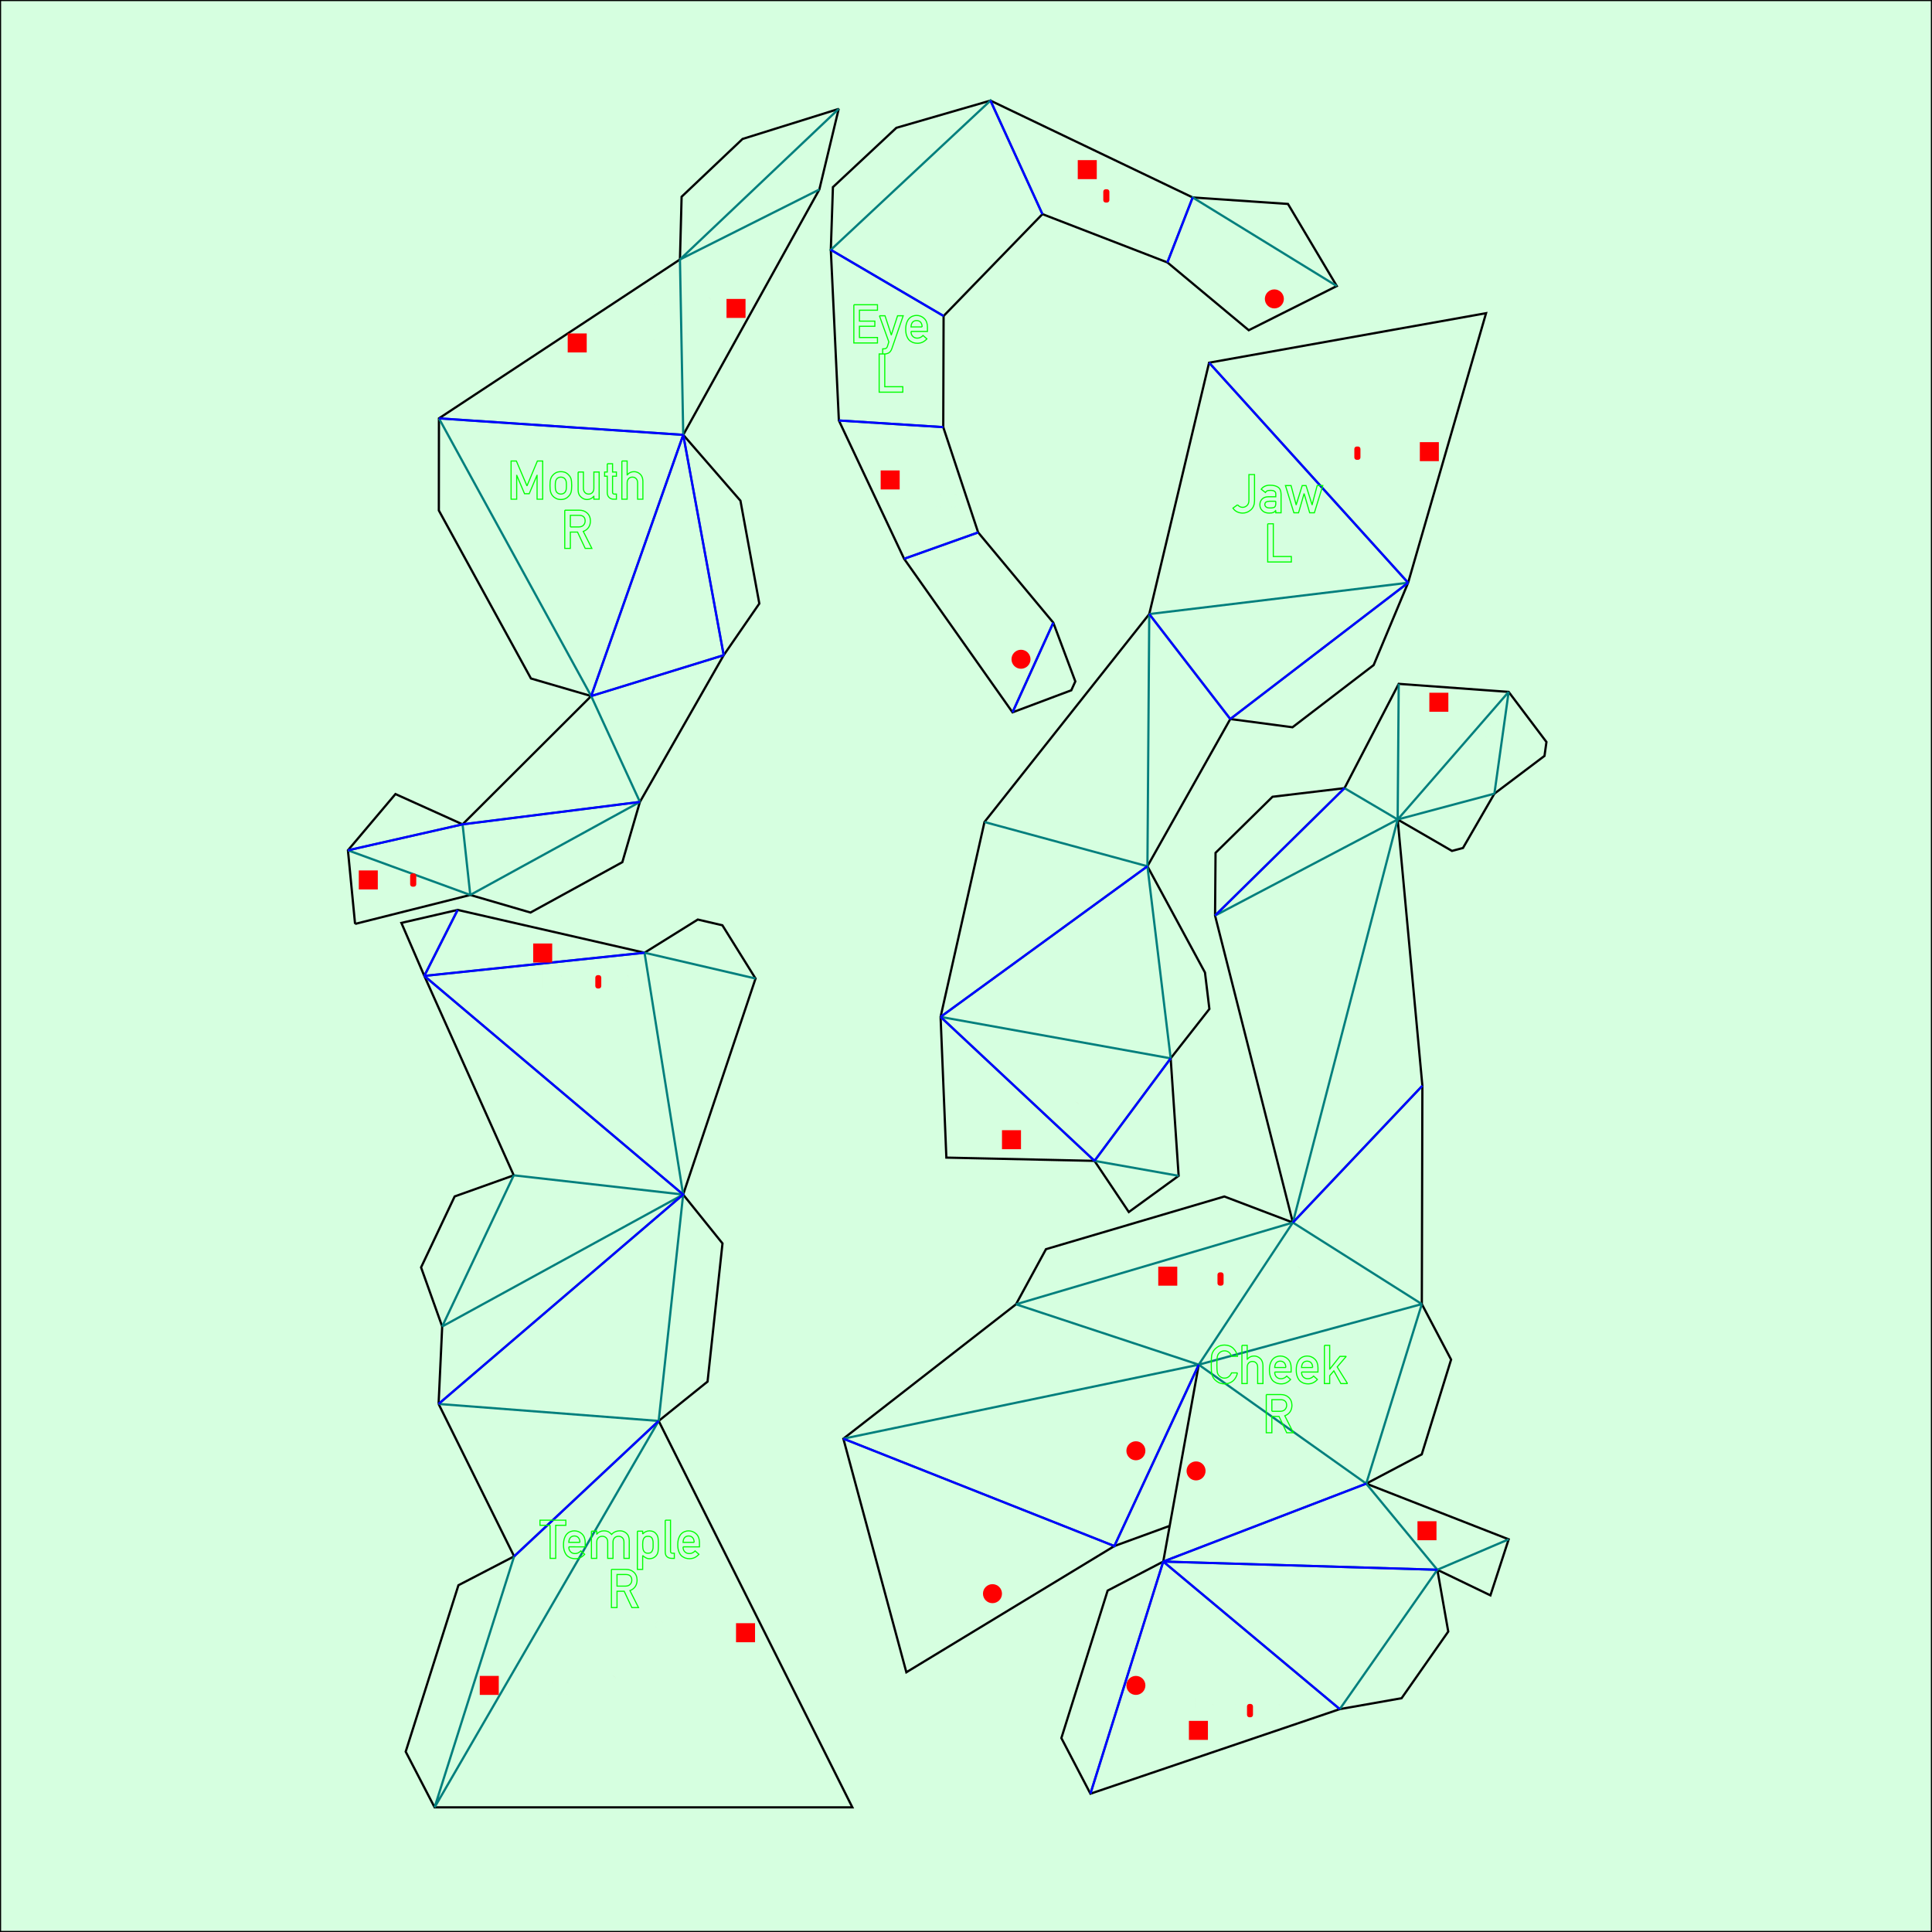 <?xml version="1.0"?>
<svg version="1.1" xmlns="http://www.w3.org/2000/svg" xmlns:xlink="http://www.w3.org/1999/xlink" width="864" height="864">
    <rect width="100%" height="100%" fill="#333333" stroke="none"/>
    <desc iVinci="yes" version="4.5" gridStep="20" showGrid="no" snapToGrid="no" codePlatform="0"/>
    <g id="Layer1" opacity="1">
        <g id="Shape1">
            <desc shapeID="1" type="0" basicInfo-basicType="0" basicInfo-roundedRectRadius="12" basicInfo-polygonSides="6" basicInfo-starPoints="5" bounding="rect(-432,-432,864,864)" text="" font-familyName="" font-pixelSize="20" font-bold="0" font-underline="0" font-alignment="1" strokeStyle="0" markerStart="0" markerEnd="0" shadowEnabled="0" shadowOffsetX="0" shadowOffsetY="2" shadowBlur="4" shadowOpacity="160" blurEnabled="0" blurRadius="4" transform="matrix(1,0,0,1,432,432)" pers-center="0,0" pers-size="0,0" pers-start="0,0" pers-end="0,0" locked="0" mesh="" flag=""/>
            <path id="shapePath1" d="M0,0 L864,0 L864,864 L0,864 L0,0 Z" style="stroke:#000000;stroke-opacity:1;stroke-width:1;stroke-linejoin:miter;stroke-miterlimit:2;stroke-linecap:butt;fill-rule:evenodd;fill:#d6ffe0;fill-opacity:1;"/>
        </g>
        <g id="Shape2">
            <desc shapeID="2" type="0" basicInfo-basicType="0" basicInfo-roundedRectRadius="12" basicInfo-polygonSides="6" basicInfo-starPoints="5" bounding="rect(-267.989,-381.638,535.978,763.276)" text="" font-familyName="" font-pixelSize="20" font-bold="0" font-underline="0" font-alignment="1" strokeStyle="0" markerStart="0" markerEnd="0" shadowEnabled="0" shadowOffsetX="0" shadowOffsetY="2" shadowBlur="4" shadowOpacity="160" blurEnabled="0" blurRadius="4" transform="matrix(1,0,0,1,423.588,426.622)" pers-center="0,0" pers-size="0,0" pers-start="0,0" pers-end="0,0" locked="0" mesh="" flag=""/>
            <path id="shapePath2" d="M196.139,627.848 L229.921,696.004 L205.012,708.926 L181.431,783.352 L194.353,808.26 L381.179,808.26 L294.565,635.448 L316.425,617.852 L323.102,556.063 L305.506,534.204 L337.884,437.602 L323.048,413.782 L312.058,411.228 L288.239,426.064 L204.668,406.917 L179.502,412.726 L189.757,436.43 L229.748,525.612 L203.322,535.057 L188.306,566.784 L197.752,593.21 L196.139,627.848 M437.434,238.106 L471.038,278.46 L480.892,304.734 L479.085,308.708 L452.812,318.562 L404.329,249.897 L375.148,188.042 L371.546,111.73 L372.488,83.684 L400.858,57.163 L442.941,44.984 L533.369,88.3 L575.984,91.203 L597.816,127.915 L558.447,147.677 L522.062,117.357 L466.173,95.753 L421.981,141.319 L421.827,191.02 L437.434,238.106 M523.088,682.373 L498.342,691.402 L405.326,747.845 L377.158,643.388 L454.362,583.284 L467.772,558.636 L547.53,535.081 L578.173,546.726 L543.378,409.453 L543.599,381.392 L569.072,356.317 L601.269,352.467 L625.511,305.821 L674.681,309.414 L691.577,331.819 L690.707,338.036 L668.303,354.932 L654.25,379.222 L649.336,380.534 L625.047,366.483 L636.096,485.542 L635.85,583.194 L648.936,608.018 L635.811,650.403 L610.987,663.489 L674.684,688.393 L666.526,713.452 L642.79,702.01 L647.663,729.645 L626.798,759.45 L599.163,764.325 L487.643,802.149 L474.651,777.278 L495.34,711.331 L520.211,698.34 L536.088,610.297 M158.789,413.179 L155.599,380.263 L176.849,355.103 L206.87,368.648 L264.378,311.277 L237.44,303.416 L196.253,228.287 L196.3,187.1 L304.079,116.042 L304.818,87.99 L332.071,62.14 L375.065,48.707 L366.419,84.736 L305.55,194.47 L331.133,223.932 L339.574,269.911 L323.639,293.013 L286.171,358.627 L278.315,385.565 L237.25,408.088 L210.311,400.232 L158.789,413.179 M513.135,387.399 L550.194,321.552 L578.014,325.232 L614.309,297.418 L629.717,260.611 L664.569,140.066 L540.71,162.197 L513.952,274.616 L440.264,367.604 L420.635,454.758 L423.216,517.69 L489.464,519.147 L504.808,542.026 L527.093,525.831 L523.532,473.298 L540.846,451.214 L538.873,434.925 L513.135,387.399 M629.717,260.611 " style="stroke:#000000;stroke-opacity:1;stroke-width:1;stroke-linejoin:miter;stroke-miterlimit:2;stroke-linecap:butt;fill:none;"/>
        </g>
        <g id="Shape3">
            <desc shapeID="3" type="0" basicInfo-basicType="0" basicInfo-roundedRectRadius="12" basicInfo-polygonSides="6" basicInfo-starPoints="5" bounding="rect(-259.542,-381.638,519.083,763.276)" text="" font-familyName="" font-pixelSize="20" font-bold="0" font-underline="0" font-alignment="1" strokeStyle="0" markerStart="0" markerEnd="0" shadowEnabled="0" shadowOffsetX="0" shadowOffsetY="2" shadowBlur="4" shadowOpacity="160" blurEnabled="0" blurRadius="4" transform="matrix(1,0,0,1,415.138,426.622)" pers-center="0,0" pers-size="0,0" pers-start="0,0" pers-end="0,0" locked="0" mesh="" flag=""/>
            <path id="shapePath3" d="M197.753,593.207 L305.506,534.205 M196.139,627.848 L294.565,635.45 M294.565,635.449 L305.506,534.205 M229.747,525.611 L305.506,534.205 M305.506,534.205 L288.24,426.066 M337.885,437.604 L288.24,426.066 M229.747,525.611 L197.753,593.207 M294.565,635.449 L194.353,808.26 M229.921,696.006 L194.353,808.26 M536.086,610.295 L377.158,643.39 M543.377,409.452 L625.043,366.483 M625.043,366.482 L601.268,352.466 M578.172,546.725 L625.043,366.483 M536.086,610.295 L454.361,583.285 M578.172,546.725 L536.086,610.292 M578.172,546.725 L454.361,583.286 M635.846,583.193 L578.172,546.724 M610.982,663.488 L536.086,610.293 M635.846,583.193 L610.983,663.488 M635.846,583.193 L536.086,610.293 M625.043,366.482 L674.68,309.414 M625.51,305.822 L625.043,366.483 M642.783,702.01 L610.98,663.489 M599.156,764.322 L642.783,702.01 M642.783,702.01 L674.679,688.395 M625.043,366.482 L668.299,354.932 M668.299,354.932 L674.68,309.412 M375.067,48.711 L304.081,116.044 M304.079,116.044 L366.419,84.74 M305.55,194.47 L304.078,116.042 M196.3,187.1 L264.377,311.277 M264.376,311.277 L286.173,358.628 M206.868,368.648 L210.308,400.232 M210.31,400.232 L286.173,358.628 M155.599,380.263 L210.31,400.232 M523.533,473.297 L420.637,454.76 M489.465,519.146 L527.094,525.83 M513.951,274.616 L629.717,260.611 M440.266,367.604 L513.135,387.399 M513.135,387.399 L513.951,274.616 M523.533,473.297 L513.135,387.4 M196.139,627.848 L305.506,534.203 L189.756,436.43 M288.24,426.066 L189.759,436.43 M204.667,406.919 L189.757,436.432 M294.565,635.449 L229.921,696.006 M597.816,127.915 L533.367,88.3 L522.06,117.357 M466.174,95.751 L442.942,44.984 L371.546,111.731 L421.983,141.317 M375.147,188.043 L421.828,191.02 M404.326,249.898 L437.432,238.106 M471.035,278.461 L452.808,318.565 M377.158,643.389 L498.342,691.403 L536.086,610.295 M601.268,352.468 L543.377,409.451 M636.092,485.541 L578.172,546.727 M599.156,764.322 L520.209,698.338 M520.209,698.338 L487.641,802.149 M610.982,663.488 L520.21,698.338 M642.783,702.01 L520.209,698.338 M305.55,194.47 L196.3,187.1 M264.376,311.277 L305.55,194.47 M264.376,311.277 L323.641,293.012 M305.55,194.47 L323.641,293.012 M286.173,358.628 L206.868,368.649 L155.597,380.264 M489.465,519.146 L420.637,454.757 M523.533,473.297 L489.465,519.149 M629.717,260.611 L540.709,162.197 M550.193,321.552 L513.953,274.614 M629.717,260.611 L550.194,321.552 M420.637,454.76 L513.135,387.401 L420.637,454.76 " style="stroke:#027f7d;stroke-opacity:1;stroke-width:1;stroke-linejoin:miter;stroke-miterlimit:2;stroke-linecap:butt;fill:none;"/>
        </g>
        <g id="Shape4">
            <desc shapeID="4" type="0" basicInfo-basicType="0" basicInfo-roundedRectRadius="12" basicInfo-polygonSides="6" basicInfo-starPoints="5" bounding="rect(-243.592,-378.582,487.184,757.165)" text="" font-familyName="" font-pixelSize="20" font-bold="0" font-underline="0" font-alignment="1" strokeStyle="0" markerStart="0" markerEnd="0" shadowEnabled="0" shadowOffsetX="0" shadowOffsetY="2" shadowBlur="4" shadowOpacity="160" blurEnabled="0" blurRadius="4" transform="matrix(1,0,0,1,399.191,423.566)" pers-center="0,0" pers-size="0,0" pers-start="0,0" pers-end="0,0" locked="0" mesh="" flag=""/>
            <path id="shapePath4" d="M189.756,436.43 L305.506,534.203 L196.139,627.848 M288.24,426.066 L189.759,436.43 M204.667,406.919 L189.757,436.432 M294.565,635.449 L229.921,696.006 M533.367,88.299 L522.06,117.356 M466.174,95.751 L442.941,44.984 M371.545,111.731 L421.981,141.317 M375.147,188.043 L421.828,191.02 M404.326,249.898 L437.432,238.106 M452.811,318.563 L471.037,278.459 M377.158,643.389 L498.342,691.402 L536.086,610.295 M601.268,352.468 L543.377,409.452 M636.092,485.541 L578.172,546.727 M599.156,764.322 L520.209,698.338 M520.209,698.338 L487.641,802.149 M610.982,663.488 L520.21,698.338 M520.209,698.338 L642.783,702.01 M305.55,194.47 L196.3,187.1 M264.376,311.277 L305.55,194.47 M264.376,311.277 L323.641,293.012 M323.642,293.012 L305.55,194.47 M155.599,380.263 L206.87,368.648 L286.175,358.627 M489.465,519.146 L420.637,454.757 M489.465,519.146 L523.533,473.294 M629.717,260.611 L540.709,162.197 M513.951,274.616 L550.191,321.554 M550.193,321.552 L629.716,260.611 M420.637,454.76 L513.135,387.401 L420.637,454.76 " style="stroke:#0000ff;stroke-opacity:1;stroke-width:1;stroke-linejoin:miter;stroke-miterlimit:2;stroke-linecap:butt;fill:none;"/>
        </g>
        <g id="Shape5">
            <desc shapeID="5" type="0" basicInfo-basicType="0" basicInfo-roundedRectRadius="12" basicInfo-polygonSides="6" basicInfo-starPoints="5" bounding="rect(-256.847,-353.238,513.694,706.475)" text="" font-familyName="" font-pixelSize="20" font-bold="0" font-underline="0" font-alignment="1" strokeStyle="0" markerStart="0" markerEnd="0" shadowEnabled="0" shadowOffsetX="0" shadowOffsetY="2" shadowBlur="4" shadowOpacity="160" blurEnabled="0" blurRadius="4" transform="matrix(1,0,0,1,417.295,424.853)" pers-center="0,0" pers-size="0,0" pers-start="0,0" pers-end="0,0" locked="0" mesh="" flag=""/>
            <path id="shapePath5" d="M574.15,133.67 C574.15,136.02 572.247,137.921 569.899,137.921 C567.549,137.921 565.646,136.02 565.646,133.67 C565.646,131.319 567.549,129.417 569.899,129.417 C572.245,129.417 574.15,131.319 574.15,133.67 M460.849,294.824 C460.849,297.172 458.946,299.075 456.598,299.075 C454.246,299.075 452.345,297.172 452.345,294.824 C452.345,292.473 454.246,290.571 456.598,290.571 C458.945,290.571 460.849,292.474 460.849,294.824 M512.229,648.796 C512.229,651.144 510.326,653.047 507.978,653.047 C505.628,653.047 503.725,651.144 503.725,648.796 C503.725,646.443 505.628,644.541 507.978,644.541 C510.323,644.541 512.229,646.443 512.229,648.796 M448.092,712.696 C448.092,715.046 446.189,716.947 443.841,716.947 C441.489,716.947 439.588,715.046 439.588,712.696 C439.588,710.345 441.489,708.443 443.841,708.443 C446.188,708.443 448.092,710.346 448.092,712.696 M539.135,657.802 C539.135,660.15 537.232,662.053 534.884,662.053 C532.532,662.053 530.631,660.15 530.631,657.802 C530.631,655.449 532.532,653.549 534.884,653.549 C537.231,653.551 539.135,655.451 539.135,657.802 M512.229,753.723 C512.229,756.071 510.326,757.974 507.978,757.974 C505.628,757.974 503.725,756.071 503.725,753.723 C503.725,751.37 505.628,749.47 507.978,749.47 C510.323,749.47 512.229,751.372 512.229,753.723 M481.979,71.615 L490.483,71.615 L490.483,80.119 L481.979,80.119 L481.979,71.615 M329.154,725.909 L337.66,725.909 L337.66,734.413 L329.154,734.413 L329.154,725.909 M324.902,133.669 L333.406,133.669 L333.406,142.173 L324.902,142.173 L324.902,133.669 M448.092,505.425 L456.596,505.425 L456.596,513.929 L448.092,513.929 L448.092,505.425 M238.443,421.941 L246.947,421.941 L246.947,430.445 L238.443,430.445 L238.443,421.941 M639.209,309.788 L647.713,309.788 L647.713,318.294 L639.209,318.294 L639.209,309.788 M160.448,389.27 L168.954,389.27 L168.954,397.774 L160.448,397.774 L160.448,389.27 M253.882,149.12 L262.386,149.12 L262.386,157.624 L253.882,157.624 L253.882,149.12 M517.977,566.453 L526.481,566.453 L526.481,574.957 L517.977,574.957 L517.977,566.453 M634.955,197.737 L643.461,197.737 L643.461,206.241 L634.955,206.241 L634.955,197.737 M531.687,769.584 L540.191,769.584 L540.191,778.09 L531.687,778.09 L531.687,769.584 M214.553,749.47 L223.057,749.47 L223.057,757.974 L214.553,757.974 L214.553,749.47 M393.84,210.376 L402.344,210.376 L402.344,218.88 L393.84,218.88 L393.84,210.376 M633.9,680.311 L642.404,680.311 L642.404,688.815 L633.9,688.815 L633.9,680.311 M533.65,574.957 L533.65,566.334 L536.588,574.957 L539.537,566.334 L539.537,574.957 L539.537,566.334 L536.588,574.957 L533.65,566.334 L533.65,574.957 M544.462,573.879 L544.462,570.076 C544.462,569.475 544.941,568.996 545.54,568.996 L546.104,568.996 C546.704,568.996 547.195,569.475 547.195,570.076 L547.195,573.879 C547.195,574.479 546.704,574.957 546.104,574.957 L545.54,574.957 C544.942,574.957 544.462,574.477 544.462,573.879 M544.462,573.879 L544.462,570.076 C544.462,569.475 544.941,568.996 545.54,568.996 L546.104,568.996 C546.704,568.996 547.195,569.475 547.195,570.076 L547.195,573.879 C547.195,574.479 546.704,574.957 546.104,574.957 L545.54,574.957 C544.942,574.957 544.462,574.477 544.462,573.879 M551.278,568.972 L551.278,573.613 C551.278,574.705 551.686,574.945 552.514,574.945 C553.16,574.945 554.132,574.513 554.145,573.613 C554.132,574.513 553.161,574.945 552.514,574.945 C551.686,574.945 551.278,574.705 551.278,573.613 L551.278,568.972 M554.145,568.972 L554.145,574.945 L554.145,568.972 M558.526,568.984 L560.385,568.984 L558.526,568.984 M560.337,574.945 C559.762,574.945 559.389,574.525 559.342,573.901 L559.342,567.976 L559.342,573.901 C559.389,574.525 559.762,574.945 560.337,574.945 M567.236,570.209 C567.236,569.549 566.684,568.996 566.012,568.996 L565.663,568.996 C564.991,568.996 564.44,569.549 564.44,570.209 L564.44,574.957 L564.44,566.335 L564.44,570.209 C564.44,569.549 564.991,568.996 565.663,568.996 L566.012,568.996 C566.684,568.996 567.236,569.549 567.236,570.209 L567.236,574.957 L567.236,570.209 M578.036,574.957 L578.036,566.322 L579.811,566.322 C580.709,566.322 581.598,567.053 581.598,567.953 L581.598,568.852 C581.598,569.74 580.709,570.483 579.811,570.483 L578.036,570.483 L579.811,570.483 C580.709,570.483 581.598,569.74 581.598,568.852 L581.598,567.953 C581.598,567.055 580.686,566.322 579.811,566.322 L578.036,566.322 L578.036,574.957 M581.467,574.945 L581.467,571.814 C581.467,571.13 581.034,570.471 580.039,570.471 C581.034,570.471 581.467,571.13 581.467,571.814 L581.467,574.945 M271.543,155.646 L271.543,156.185 C271.543,156.989 270.907,157.623 270.116,157.623 L269.672,157.623 C268.88,157.623 268.245,156.987 268.245,156.185 L268.245,150.273 C268.245,149.469 268.881,148.809 269.672,148.809 L270.116,148.809 C270.908,148.809 271.543,149.469 271.543,150.273 L271.543,150.98 L271.543,150.273 C271.543,149.469 270.907,148.809 270.116,148.809 L269.672,148.809 C268.88,148.809 268.245,149.469 268.245,150.273 L268.245,156.185 C268.245,156.989 268.881,157.623 269.672,157.623 L270.116,157.623 C270.908,157.623 271.543,156.987 271.543,156.185 L271.543,155.646 M279.115,152.876 C279.115,152.216 278.563,151.664 277.892,151.664 L277.544,151.664 C276.873,151.664 276.32,152.216 276.32,152.876 L276.32,157.625 L276.32,149.002 L276.32,152.876 C276.32,152.216 276.873,151.664 277.544,151.664 L277.892,151.664 C278.563,151.664 279.115,152.216 279.115,152.876 L279.115,157.625 L279.115,152.876 M286.027,156.114 L286.027,156.473 C286.027,157.109 285.511,157.623 284.877,157.623 L284.36,157.623 C283.714,157.623 283.21,157.107 283.21,156.473 L283.21,152.815 C283.21,152.179 283.714,151.664 284.36,151.664 L284.877,151.664 C285.501,151.664 286.027,152.192 286.027,152.815 L286.027,154.638 L283.209,154.638 L286.027,154.638 L286.027,152.815 C286.027,152.192 285.487,151.664 284.877,151.664 L284.36,151.664 C283.714,151.664 283.21,152.181 283.21,152.815 L283.21,156.473 C283.21,157.109 283.714,157.623 284.36,157.623 L284.877,157.623 C285.512,157.623 286.027,157.107 286.027,156.473 L286.027,156.114 M292.903,156.114 L292.903,156.473 C292.903,157.109 292.387,157.623 291.753,157.623 L291.236,157.623 C290.59,157.623 290.086,157.107 290.086,156.473 L290.086,152.815 C290.086,152.179 290.59,151.664 291.236,151.664 L291.753,151.664 C292.377,151.664 292.903,152.192 292.903,152.815 L292.903,154.638 L290.085,154.638 L292.903,154.638 L292.903,152.815 C292.903,152.192 292.363,151.664 291.753,151.664 L291.236,151.664 C290.59,151.664 290.086,152.181 290.086,152.815 L290.086,156.473 C290.086,157.109 290.59,157.623 291.236,157.623 L291.753,157.623 C292.388,157.623 292.903,157.107 292.903,156.473 L292.903,156.114 M297.656,154.386 L300.319,157.623 L297.656,154.386 L299.876,151.662 L297.656,154.386 L297.656,149 L297.656,157.623 L297.656,154.386 M304.472,157.625 L304.472,148.99 L306.247,148.99 C307.145,148.99 308.034,149.721 308.034,150.621 L308.034,151.52 C308.034,152.408 307.145,153.151 306.247,153.151 L304.472,153.151 L306.247,153.151 C307.145,153.151 308.034,152.408 308.034,151.52 L308.034,150.621 C308.034,149.723 307.122,148.99 306.247,148.99 L304.472,148.99 L304.472,157.625 M307.902,157.613 L307.902,154.482 C307.902,153.797 307.47,153.139 306.475,153.139 C307.47,153.139 307.902,153.797 307.902,154.482 L307.902,157.613 M172.606,396.537 L172.606,387.914 L175.544,396.537 L178.495,387.914 L178.495,396.537 L178.495,387.914 L175.544,396.537 L172.606,387.914 L172.606,396.537 M183.418,395.459 L183.418,391.656 C183.418,391.055 183.897,390.576 184.497,390.576 L185.06,390.576 C185.661,390.576 186.151,391.055 186.151,391.656 L186.151,395.459 C186.151,396.059 185.66,396.537 185.06,396.537 L184.497,396.537 C183.898,396.537 183.418,396.057 183.418,395.459 M183.418,395.459 L183.418,391.656 C183.418,391.055 183.897,390.576 184.497,390.576 L185.06,390.576 C185.661,390.576 186.151,391.055 186.151,391.656 L186.151,395.459 C186.151,396.059 185.66,396.537 185.06,396.537 L184.497,396.537 C183.898,396.537 183.418,396.057 183.418,395.459 M190.234,390.552 L190.234,395.193 C190.234,396.285 190.642,396.525 191.469,396.525 C192.116,396.525 193.088,396.093 193.1,395.193 C193.088,396.093 192.118,396.525 191.469,396.525 C190.641,396.525 190.234,396.285 190.234,395.193 L190.234,390.552 M193.1,390.552 L193.1,396.525 L193.1,390.552 M197.482,390.564 L199.341,390.564 L197.482,390.564 M199.293,396.525 C198.717,396.525 198.345,396.105 198.297,395.481 L198.297,389.556 L198.297,395.481 C198.345,396.105 198.718,396.525 199.293,396.525 M206.192,396.537 L206.192,391.788 C206.192,391.129 205.64,390.576 204.969,390.576 L204.621,390.576 C203.95,390.576 203.397,391.129 203.397,391.788 L203.397,387.914 L203.397,396.537 L203.397,391.788 C203.397,391.129 203.95,390.576 204.621,390.576 L204.969,390.576 C205.64,390.576 206.192,391.129 206.192,391.788 L206.192,396.537 M219.812,396.537 L216.945,396.537 L216.945,387.914 L216.945,396.537 L219.812,396.537 M232.902,755.995 L232.902,756.534 C232.902,757.339 232.266,757.973 231.475,757.973 L231.031,757.973 C230.239,757.973 229.604,757.337 229.604,756.534 L229.604,750.622 C229.604,749.818 230.24,749.158 231.031,749.158 L231.475,749.158 C232.267,749.158 232.902,749.818 232.902,750.622 L232.902,751.329 L232.902,750.622 C232.902,749.818 232.266,749.158 231.475,749.158 L231.031,749.158 C230.239,749.158 229.604,749.818 229.604,750.622 L229.604,756.534 C229.604,757.339 230.24,757.973 231.031,757.973 L231.475,757.973 C232.267,757.973 232.902,757.337 232.902,756.534 L232.902,755.995 M240.474,757.973 L240.474,753.224 C240.474,752.564 239.922,752.012 239.251,752.012 L238.902,752.012 C238.231,752.012 237.679,752.564 237.679,753.224 L237.679,749.35 L237.679,757.973 L237.679,753.224 C237.679,752.564 238.231,752.012 238.902,752.012 L239.251,752.012 C239.922,752.012 240.474,752.564 240.474,753.224 L240.474,757.973 M247.386,756.464 L247.386,756.822 C247.386,757.459 246.87,757.973 246.235,757.973 L245.719,757.973 C245.072,757.973 244.568,757.456 244.568,756.822 L244.568,753.164 C244.568,752.528 245.072,752.014 245.719,752.014 L246.235,752.014 C246.859,752.014 247.386,752.541 247.386,753.164 L247.386,754.987 L244.567,754.987 L247.386,754.987 L247.386,753.164 C247.386,752.541 246.846,752.014 246.235,752.014 L245.719,752.014 C245.072,752.014 244.568,752.53 244.568,753.164 L244.568,756.822 C244.568,757.459 245.072,757.973 245.719,757.973 L246.235,757.973 C246.871,757.973 247.386,757.456 247.386,756.822 L247.386,756.464 M254.262,756.464 L254.262,756.822 C254.262,757.459 253.746,757.973 253.111,757.973 L252.595,757.973 C251.948,757.973 251.444,757.456 251.444,756.822 L251.444,753.164 C251.444,752.528 251.948,752.014 252.595,752.014 L253.111,752.014 C253.735,752.014 254.262,752.541 254.262,753.164 L254.262,754.987 L251.443,754.987 L254.262,754.987 L254.262,753.164 C254.262,752.541 253.722,752.014 253.111,752.014 L252.595,752.014 C251.948,752.014 251.444,752.53 251.444,753.164 L251.444,756.822 C251.444,757.459 251.948,757.973 252.595,757.973 L253.111,757.973 C253.747,757.973 254.262,757.456 254.262,756.822 L254.262,756.464 M259.015,754.735 L261.678,757.973 L259.015,754.735 L261.234,752.012 L259.015,754.735 L259.015,749.35 L259.015,757.973 L259.015,754.735 M271.831,757.973 L271.831,749.338 L273.605,749.338 C274.504,749.338 275.392,750.068 275.392,750.969 L275.392,751.867 C275.392,752.756 274.504,753.498 273.605,753.498 L271.831,753.498 L273.605,753.498 C274.504,753.498 275.392,752.756 275.392,751.867 L275.392,750.969 C275.392,750.07 274.48,749.338 273.605,749.338 L271.831,749.338 L271.831,757.973 M275.261,757.963 L275.261,754.831 C275.261,754.147 274.829,753.488 273.834,753.488 C274.829,753.488 275.261,754.147 275.261,754.831 L275.261,757.963 M534.323,767.973 L534.323,759.338 L532.165,759.338 L536.471,759.338 L534.325,759.338 L534.323,767.973 M542.76,766.464 L542.76,766.822 C542.76,767.459 542.243,767.973 541.609,767.973 L541.092,767.973 C540.446,767.973 539.942,767.456 539.942,766.822 L539.942,763.164 C539.942,762.528 540.446,762.014 541.092,762.014 L541.609,762.014 C542.233,762.014 542.76,762.541 542.76,763.164 L542.76,764.987 L539.942,764.987 L542.76,764.987 L542.76,763.164 C542.76,762.541 542.22,762.014 541.609,762.014 L541.092,762.014 C540.446,762.014 539.942,762.53 539.942,763.164 L539.942,766.822 C539.942,767.459 540.446,767.973 541.092,767.973 L541.609,767.973 C542.245,767.973 542.76,767.456 542.76,766.822 L542.76,766.464 M550.139,767.973 L550.139,763.343 C550.139,762.252 549.743,762.012 548.928,762.012 C548.268,762.012 547.526,762.444 547.513,763.343 C547.526,762.444 548.268,762.012 548.928,762.012 C549.743,762.012 550.139,762.252 550.139,763.343 L550.139,767.973 M547.513,767.973 L547.513,762.012 L547.513,767.973 M552.778,767.973 L552.778,763.343 C552.778,762.252 552.371,762.012 551.555,762.012 C550.907,762.012 550.152,762.444 550.139,763.343 C550.152,762.444 550.907,762.012 551.555,762.012 C552.369,762.012 552.778,762.252 552.778,763.343 L552.778,767.973 M557.663,766.87 L557.663,770.168 L557.663,762.002 L557.663,763.106 C557.663,762.494 558.155,762.002 558.756,762.002 L559.235,762.002 C559.846,762.002 560.339,762.492 560.339,763.106 L560.339,766.872 C560.339,767.483 559.848,767.976 559.235,767.976 L558.756,767.976 C558.156,767.973 557.663,767.481 557.663,766.87 M558.756,762.002 L559.235,762.002 C559.846,762.002 560.339,762.492 560.339,763.106 L560.339,766.872 C560.339,767.483 559.848,767.976 559.235,767.976 L558.756,767.976 C558.155,767.976 557.663,767.484 557.663,766.872 L557.663,763.106 C557.663,762.492 558.156,762.002 558.756,762.002 M565.129,767.973 L565.129,759.35 L565.129,767.973 M572.543,766.464 L572.543,766.822 C572.543,767.459 572.026,767.973 571.393,767.973 L570.875,767.973 C570.229,767.973 569.725,767.456 569.725,766.822 L569.725,763.164 C569.725,762.528 570.229,762.014 570.875,762.014 L571.393,762.014 C572.016,762.014 572.543,762.541 572.543,763.164 L572.543,764.987 L569.725,764.987 L572.543,764.987 L572.543,763.164 C572.543,762.541 572.004,762.014 571.393,762.014 L570.875,762.014 C570.229,762.014 569.725,762.53 569.725,763.164 L569.725,766.822 C569.725,767.459 570.229,767.973 570.875,767.973 L571.393,767.973 C572.028,767.973 572.543,767.456 572.543,766.822 L572.543,766.464 M583.309,767.973 L583.309,759.338 L585.084,759.338 C585.981,759.338 586.87,760.068 586.87,760.969 L586.87,761.867 C586.87,762.756 585.981,763.498 585.084,763.498 L583.309,763.498 L585.084,763.498 C585.981,763.498 586.87,762.756 586.87,761.867 L586.87,760.969 C586.87,760.07 585.959,759.338 585.084,759.338 L583.309,759.338 L583.309,767.973 M586.739,767.963 L586.739,764.831 C586.739,764.147 586.307,763.488 585.312,763.488 C586.307,763.488 586.739,764.147 586.739,764.831 L586.739,767.963 M293.133,731.756 L293.133,732.512 C293.133,733.303 293.757,733.939 294.536,733.939 L295.315,733.939 C296.084,733.939 296.718,733.303 296.718,732.512 L296.706,731.72 C296.706,730.377 295.962,729.992 295.71,729.801 L293.851,728.266 C292.844,727.439 293.131,726.527 293.131,726.538 C293.131,725.759 293.755,725.11 294.534,725.11 L295.313,725.11 C296.082,725.11 296.716,725.757 296.716,726.538 L296.716,726.934 L296.716,726.538 C296.716,725.759 296.081,725.11 295.313,725.11 L294.534,725.11 C293.755,725.11 293.131,725.757 293.131,726.538 C293.131,726.525 292.843,727.437 293.851,728.266 L295.71,729.801 C295.962,729.992 296.706,730.377 296.706,731.72 L296.718,732.512 C296.718,733.303 296.083,733.939 295.315,733.939 L294.536,733.939 C293.757,733.939 293.133,733.303 293.133,732.512 L293.133,731.756 M301.256,733.843 L301.256,725.22 L301.256,730.605 L303.475,727.882 L301.256,730.605 L303.919,733.843 L301.256,730.605 L301.256,733.843 M307.388,727.857 L307.388,732.498 C307.388,733.591 307.796,733.83 308.623,733.83 C309.269,733.83 310.242,733.398 310.254,732.498 C310.242,733.398 309.271,733.83 308.623,733.83 C307.795,733.83 307.388,733.591 307.388,732.498 L307.388,727.857 M310.255,727.857 L310.255,733.83 L310.255,727.857 M315.68,733.843 L315.68,725.22 L315.68,733.843 M320.984,733.843 L320.984,725.22 L320.984,733.843 M332.287,733.843 L332.287,725.207 L334.061,725.207 C334.96,725.207 335.848,725.938 335.848,726.839 L335.848,727.737 C335.848,728.625 334.96,729.368 334.061,729.368 L332.287,729.368 L334.061,729.368 C334.96,729.368 335.848,728.625 335.848,727.737 L335.848,726.839 C335.848,725.94 334.936,725.207 334.061,725.207 L332.287,725.207 L332.287,733.843 M335.718,733.83 L335.718,730.699 C335.718,730.015 335.286,729.356 334.291,729.356 C335.286,729.356 335.718,730.015 335.718,730.699 L335.718,733.83 M601.387,688.562 L598.159,688.562 L598.159,679.939 L601.135,679.939 L598.159,679.939 L598.159,684.197 L601.135,684.197 L598.159,684.197 L598.159,688.562 L601.387,688.562 M605.709,688.562 L604.196,682.589 L605.709,688.562 M607.34,682.591 L605.085,690.878 L607.34,682.591 M613.568,687.052 L613.568,687.41 C613.568,688.047 613.051,688.561 612.417,688.561 L611.901,688.561 C611.254,688.561 610.749,688.045 610.749,687.41 L610.749,683.753 C610.749,683.116 611.254,682.602 611.901,682.602 L612.417,682.602 C613.04,682.602 613.568,683.13 613.568,683.753 L613.568,685.575 L610.749,685.575 L613.568,685.575 L613.568,683.753 C613.568,683.13 613.028,682.602 612.417,682.602 L611.901,682.602 C611.254,682.602 610.749,683.118 610.749,683.753 L610.749,687.41 C610.749,688.047 611.254,688.561 611.901,688.561 L612.417,688.561 C613.053,688.561 613.568,688.045 613.568,687.41 L613.568,687.052 M623.032,684.077 L617.036,684.077 L623.032,684.077 M627.237,688.562 L627.237,679.927 L629.012,679.927 C629.909,679.927 630.799,680.657 630.799,681.558 L630.799,682.456 C630.799,683.345 629.909,684.088 629.012,684.088 L627.237,684.088 L629.012,684.088 C629.909,684.088 630.799,683.345 630.799,682.456 L630.799,681.558 C630.799,680.659 629.887,679.927 629.012,679.927 L627.237,679.927 L627.237,688.562 M630.666,688.552 L630.666,685.421 C630.666,684.736 630.233,684.077 629.238,684.077 C630.233,684.077 630.666,684.736 630.666,685.421 L630.666,688.552 M406.501,224.903 L406.501,225.442 C406.501,226.246 405.865,226.88 405.074,226.88 L404.63,226.88 C403.838,226.88 403.203,226.244 403.203,225.442 L403.203,219.53 C403.203,218.726 403.839,218.066 404.63,218.066 L405.074,218.066 C405.866,218.066 406.501,218.726 406.501,219.53 L406.501,220.237 L406.501,219.53 C406.501,218.726 405.865,218.066 405.074,218.066 L404.63,218.066 C403.838,218.066 403.203,218.726 403.203,219.53 L403.203,225.442 C403.203,226.246 403.839,226.88 404.63,226.88 L405.074,226.88 C405.866,226.88 406.501,226.244 406.501,225.442 L406.501,224.903 M414.073,226.882 L414.073,222.133 C414.073,221.474 413.521,220.921 412.85,220.921 L412.502,220.921 C411.831,220.921 411.278,221.474 411.278,222.133 L411.278,218.26 L411.278,226.882 L411.278,222.133 C411.278,221.474 411.831,220.921 412.502,220.921 L412.85,220.921 C413.521,220.921 414.073,221.474 414.073,222.133 L414.073,226.882 M420.985,225.371 L420.985,225.73 C420.985,226.366 420.469,226.88 419.835,226.88 L419.318,226.88 C418.672,226.88 418.168,226.364 418.168,225.73 L418.168,222.072 C418.168,221.436 418.672,220.921 419.318,220.921 L419.835,220.921 C420.459,220.921 420.985,221.449 420.985,222.072 L420.985,223.895 L418.167,223.895 L420.985,223.895 L420.985,222.072 C420.985,221.449 420.445,220.921 419.835,220.921 L419.318,220.921 C418.672,220.921 418.168,221.438 418.168,222.072 L418.168,225.73 C418.168,226.366 418.672,226.88 419.318,226.88 L419.835,226.88 C420.47,226.88 420.985,226.364 420.985,225.73 L420.985,225.371 M427.861,225.371 L427.861,225.73 C427.861,226.366 427.345,226.88 426.711,226.88 L426.194,226.88 C425.548,226.88 425.044,226.364 425.044,225.73 L425.044,222.072 C425.044,221.436 425.548,220.921 426.194,220.921 L426.711,220.921 C427.335,220.921 427.861,221.449 427.861,222.072 L427.861,223.895 L425.042,223.895 L427.861,223.895 L427.861,222.072 C427.861,221.449 427.321,220.921 426.711,220.921 L426.194,220.921 C425.548,220.921 425.044,221.438 425.044,222.072 L425.044,225.73 C425.044,226.366 425.548,226.88 426.194,226.88 L426.711,226.88 C427.346,226.88 427.861,226.364 427.861,225.73 L427.861,225.371 M432.614,226.882 L432.614,218.259 L432.614,223.645 L434.833,220.921 L432.614,223.645 L435.277,226.882 L432.614,223.645 L432.614,226.882 M403.91,236.882 L403.91,228.259 L403.91,236.882 L406.776,236.882 L403.91,236.882 M284.993,139.959 L284.993,140.463 C284.993,141.123 285.52,141.651 286.168,141.651 L286.912,141.651 C287.559,141.651 288.087,141.124 288.087,140.463 L288.087,132.907 L288.087,140.463 C288.087,141.123 287.56,141.651 286.912,141.651 L286.168,141.651 C285.521,141.651 284.993,141.124 284.993,140.463 L284.993,139.959 M293.644,138.208 C292.792,138.208 292.158,138.916 292.158,139.491 L292.158,140.475 C292.158,141.037 292.816,141.602 293.392,141.602 L293.788,141.602 C294.35,141.602 294.808,141.146 294.808,140.571 C294.808,141.146 294.352,141.602 293.788,141.602 L293.392,141.602 C292.816,141.602 292.158,141.039 292.158,140.475 L292.158,139.491 C292.157,138.916 292.792,138.208 293.644,138.208 L294.808,138.208 L293.644,138.208 M294.807,136.661 C294.807,136.099 294.351,135.641 293.787,135.641 L293.391,135.641 C292.815,135.641 292.359,136.097 292.359,136.661 L292.359,137.009 L292.359,136.661 C292.359,136.099 292.815,135.641 293.391,135.641 L293.787,135.641 C294.351,135.641 294.807,136.097 294.807,136.661 L294.807,141.602 L294.807,136.661 M298.217,135.618 L299.536,141.591 L301.226,135.618 L302.917,141.591 L304.248,135.618 L302.917,141.591 L301.226,135.618 L299.536,141.591 L298.217,135.618 M314.512,141.602 L314.512,132.966 L316.287,132.966 C317.185,132.966 318.073,133.697 318.073,134.598 L318.073,135.496 C318.073,136.385 317.185,137.127 316.287,137.127 L314.512,137.127 L316.287,137.127 C317.185,137.127 318.073,136.385 318.073,135.496 L318.073,134.598 C318.073,133.699 317.162,132.966 316.287,132.966 L314.512,132.966 L314.512,141.602 M317.942,141.591 L317.942,138.46 C317.942,137.776 317.51,137.117 316.515,137.117 C317.51,137.117 317.942,137.776 317.942,138.46 L317.942,141.591 M449.375,499.756 L449.375,500.26 C449.375,500.92 449.902,501.448 450.551,501.448 L451.295,501.448 C451.941,501.448 452.47,500.922 452.47,500.26 L452.47,492.703 L452.47,500.26 C452.47,500.92 451.943,501.448 451.295,501.448 L450.551,501.448 C449.904,501.448 449.375,500.922 449.375,500.26 L449.375,499.756 M459.19,498.005 L458.027,498.005 C457.175,498.005 456.54,498.713 456.54,499.287 L456.54,500.271 C456.54,500.833 457.2,501.398 457.776,501.398 L458.172,501.398 C458.735,501.398 459.192,500.942 459.192,500.367 C459.192,500.942 458.737,501.398 458.172,501.398 L457.776,501.398 C457.2,501.398 456.54,500.836 456.54,500.271 L456.54,499.287 C456.54,498.713 457.177,498.005 458.027,498.005 L459.19,498.005 M459.19,501.398 L459.19,496.457 C459.19,495.895 458.735,495.437 458.17,495.437 L457.774,495.437 C457.198,495.437 456.742,495.893 456.742,496.457 L456.742,496.806 L456.742,496.457 C456.742,495.895 457.198,495.437 457.774,495.437 L458.17,495.437 C458.733,495.437 459.19,495.893 459.19,496.457 L459.19,501.398 M463.919,501.386 L465.608,495.412 L467.299,501.386 L468.631,495.412 L467.299,501.386 L465.608,495.412 L463.919,501.386 L462.6,495.412 L463.919,501.386 M478.895,501.398 L478.895,492.763 L480.67,492.763 C481.568,492.763 482.456,493.493 482.456,494.394 L482.456,495.293 C482.456,496.181 481.568,496.924 480.67,496.924 L478.895,496.924 L480.67,496.924 C481.568,496.924 482.456,496.181 482.456,495.293 L482.456,494.394 C482.456,493.495 481.545,492.763 480.67,492.763 L478.895,492.763 L478.895,501.398 M482.323,501.386 L482.323,498.255 C482.323,497.57 481.891,496.911 480.897,496.911 C481.891,496.911 482.323,497.57 482.323,498.255 L482.323,501.386 M242.884,442.058 L242.884,433.423 L240.725,433.423 L245.031,433.423 L242.885,433.423 L242.885,442.058 L242.884,442.058 M251.32,440.549 L251.32,440.907 C251.32,441.544 250.804,442.058 250.17,442.058 L249.653,442.058 C249.007,442.058 248.503,441.542 248.503,440.907 L248.503,437.25 C248.503,436.613 249.007,436.099 249.653,436.099 L250.17,436.099 C250.794,436.099 251.32,436.627 251.32,437.25 L251.32,439.072 L248.502,439.072 L251.32,439.072 L251.32,437.25 C251.32,436.627 250.78,436.099 250.17,436.099 L249.653,436.099 C249.007,436.099 248.503,436.615 248.503,437.25 L248.503,440.907 C248.503,441.544 249.007,442.058 249.653,442.058 L250.17,442.058 C250.805,442.058 251.32,441.542 251.32,440.907 L251.32,440.549 M258.699,442.058 L258.699,437.428 C258.699,436.337 258.303,436.097 257.487,436.097 C256.828,436.097 256.085,436.529 256.072,437.428 C256.085,436.529 256.828,436.097 257.487,436.097 C258.303,436.097 258.699,436.337 258.699,437.428 L258.699,442.058 M256.073,442.058 L256.073,436.097 L256.073,442.058 M261.338,442.058 L261.338,437.428 C261.338,436.337 260.93,436.097 260.115,436.097 C259.467,436.097 258.712,436.529 258.699,437.428 C258.711,436.529 259.467,436.097 260.115,436.097 C260.929,436.097 261.338,436.337 261.338,437.428 L261.338,442.058 M266.224,440.955 L266.224,444.254 L266.224,436.087 L266.224,437.191 C266.224,436.579 266.716,436.087 267.315,436.087 L267.795,436.087 C268.405,436.087 268.898,436.577 268.898,437.191 L268.898,440.957 C268.898,441.568 268.406,442.061 267.795,442.061 L267.315,442.061 C266.716,442.058 266.224,441.566 266.224,440.955 M267.316,436.087 L267.796,436.087 C268.407,436.087 268.899,436.577 268.899,437.191 L268.899,440.957 C268.899,441.568 268.408,442.061 267.796,442.061 L267.316,442.061 C266.716,442.061 266.225,441.569 266.225,440.957 L266.225,437.191 C266.224,436.577 266.716,436.087 267.316,436.087 M273.689,442.058 L273.689,433.435 L273.689,442.058 M281.103,440.549 L281.103,440.907 C281.103,441.544 280.587,442.058 279.953,442.058 L279.436,442.058 C278.79,442.058 278.286,441.542 278.286,440.907 L278.286,437.25 C278.286,436.613 278.79,436.099 279.436,436.099 L279.953,436.099 C280.577,436.099 281.103,436.627 281.103,437.25 L281.103,439.072 L278.285,439.072 L281.103,439.072 L281.103,437.25 C281.103,436.627 280.563,436.099 279.953,436.099 L279.436,436.099 C278.79,436.099 278.286,436.615 278.286,437.25 L278.286,440.907 C278.286,441.544 278.79,442.058 279.436,442.058 L279.953,442.058 C280.588,442.058 281.103,441.542 281.103,440.907 L281.103,440.549 M244.875,452.058 L242.008,452.058 L242.008,443.435 L242.008,452.058 L244.875,452.058 M645.365,327.927 L645.365,328.466 C645.365,329.27 644.73,329.904 643.938,329.904 L643.494,329.904 C642.703,329.904 642.067,329.268 642.067,328.466 L642.067,322.554 C642.067,321.75 642.703,321.09 643.494,321.09 L643.938,321.09 C644.73,321.09 645.365,321.75 645.365,322.554 L645.365,323.261 L645.365,322.554 C645.365,321.75 644.73,321.09 643.938,321.09 L643.494,321.09 C642.703,321.09 642.067,321.75 642.067,322.554 L642.067,328.466 C642.067,329.27 642.703,329.904 643.494,329.904 L643.938,329.904 C644.73,329.904 645.365,329.268 645.365,328.466 L645.365,327.927 M652.938,325.157 C652.938,324.497 652.386,323.945 651.715,323.945 L651.365,323.945 C650.694,323.945 650.141,324.497 650.141,325.157 L650.141,329.906 L650.141,321.283 L650.141,325.157 C650.141,324.497 650.694,323.945 651.365,323.945 L651.715,323.945 C652.386,323.945 652.938,324.497 652.938,325.157 L652.938,329.906 L652.938,325.157 M659.85,328.395 L659.85,328.754 C659.85,329.39 659.334,329.904 658.7,329.904 L658.183,329.904 C657.536,329.904 657.032,329.388 657.032,328.754 L657.032,325.096 C657.032,324.46 657.536,323.945 658.183,323.945 L658.7,323.945 C659.323,323.945 659.85,324.473 659.85,325.096 L659.85,326.919 L657.032,326.919 L659.85,326.919 L659.85,325.096 C659.85,324.473 659.311,323.945 658.7,323.945 L658.183,323.945 C657.536,323.945 657.032,324.462 657.032,325.096 L657.032,328.754 C657.032,329.39 657.536,329.904 658.183,329.904 L658.7,329.904 C659.335,329.904 659.85,329.388 659.85,328.754 L659.85,328.395 M666.727,328.395 L666.727,328.754 C666.727,329.39 666.209,329.904 665.575,329.904 L665.059,329.904 C664.412,329.904 663.908,329.388 663.908,328.754 L663.908,325.096 C663.908,324.46 664.412,323.945 665.059,323.945 L665.575,323.945 C666.199,323.945 666.727,324.473 666.727,325.096 L666.727,326.919 L663.908,326.919 L666.727,326.919 L666.727,325.096 C666.727,324.473 666.186,323.945 665.575,323.945 L665.059,323.945 C664.412,323.945 663.908,324.462 663.908,325.096 L663.908,328.754 C663.908,329.39 664.412,329.904 665.059,329.904 L665.575,329.904 C666.212,329.904 666.727,329.388 666.727,328.754 L666.727,328.395 M671.479,326.669 L674.142,329.906 L671.479,326.669 L673.698,323.945 L671.479,326.669 L671.479,321.283 L671.479,329.906 L671.479,326.669 M645.642,339.906 L642.776,339.906 L642.776,331.283 L642.776,339.906 L645.642,339.906 M594.855,205.642 L594.855,197.019 L597.793,205.642 L600.742,197.019 L600.742,205.642 L600.742,197.019 L597.793,205.642 L594.855,197.019 L594.855,205.642 M605.666,204.563 L605.666,200.761 C605.666,200.159 606.145,199.681 606.745,199.681 L607.309,199.681 C607.909,199.681 608.4,200.16 608.4,200.761 L608.4,204.563 C608.4,205.163 607.909,205.642 607.309,205.642 L606.745,205.642 C606.147,205.642 605.666,205.163 605.666,204.563 M605.666,204.563 L605.666,200.761 C605.666,200.159 606.145,199.681 606.745,199.681 L607.309,199.681 C607.909,199.681 608.4,200.16 608.4,200.761 L608.4,204.563 C608.4,205.163 607.909,205.642 607.309,205.642 L606.745,205.642 C606.147,205.642 605.666,205.163 605.666,204.563 M612.483,199.658 L612.483,204.299 C612.483,205.392 612.891,205.631 613.719,205.631 C614.365,205.631 615.337,205.199 615.35,204.299 C615.337,205.199 614.366,205.631 613.719,205.631 C612.891,205.631 612.483,205.392 612.483,204.299 L612.483,199.658 M615.35,199.658 L615.35,205.631 L615.35,199.658 M619.731,199.67 L621.59,199.67 L619.731,199.67 M621.541,205.631 C620.967,205.631 620.594,205.211 620.547,204.587 L620.547,198.662 L620.547,204.587 C620.594,205.211 620.967,205.631 621.541,205.631 M628.441,200.893 C628.441,200.233 627.889,199.681 627.217,199.681 L626.868,199.681 C626.196,199.681 625.645,200.233 625.645,200.893 L625.645,205.642 L625.645,197.019 L625.645,200.893 C625.645,200.233 626.196,199.681 626.868,199.681 L627.217,199.681 C627.889,199.681 628.441,200.233 628.441,200.893 L628.441,205.642 L628.441,200.893 M639.194,205.642 L639.194,197.019 L639.194,205.642 L642.061,205.642 L639.194,205.642 M484.545,90.588 L484.545,81.965 L488.563,90.588 L488.563,81.965 L488.563,90.588 L484.545,81.965 L484.545,90.588 M493.389,89.509 L493.389,85.707 C493.389,85.106 493.868,84.627 494.469,84.627 L495.031,84.627 C495.632,84.627 496.122,85.106 496.122,85.707 L496.122,89.509 C496.122,90.11 495.632,90.588 495.031,90.588 L494.469,90.588 C493.868,90.588 493.389,90.108 493.389,89.509 M493.389,89.509 L493.389,85.707 C493.389,85.106 493.868,84.627 494.469,84.627 L495.031,84.627 C495.632,84.627 496.122,85.106 496.122,85.707 L496.122,89.509 C496.122,90.11 495.632,90.588 495.031,90.588 L494.469,90.588 C493.868,90.588 493.389,90.108 493.389,89.509 M499.952,89.089 L499.952,89.606 C499.952,90.146 500.372,90.578 500.899,90.578 L501.415,90.578 C501.942,90.578 502.375,90.134 502.375,89.606 L502.375,89.054 C502.362,88.155 501.858,87.903 501.703,87.758 L500.432,86.727 C499.761,86.174 499.953,85.564 499.953,85.576 C499.953,85.049 500.373,84.605 500.9,84.605 L501.416,84.605 C501.943,84.605 502.376,85.047 502.376,85.576 L502.376,85.828 L502.376,85.576 C502.376,85.049 501.943,84.605 501.416,84.605 L500.9,84.605 C500.373,84.605 499.953,85.047 499.953,85.576 C499.953,85.564 499.763,86.176 500.432,86.727 L501.703,87.758 C501.858,87.903 502.362,88.154 502.375,89.054 L502.375,89.606 C502.375,90.132 501.942,90.578 501.415,90.578 L500.9,90.578 C500.373,90.578 499.953,90.146 499.953,89.606 L499.953,89.089 L499.952,89.089 M508.988,89.077 L508.988,89.436 C508.988,90.072 508.471,90.586 507.838,90.586 L507.321,90.586 C506.674,90.586 506.17,90.07 506.17,89.436 L506.17,85.778 C506.17,85.142 506.674,84.627 507.321,84.627 L507.838,84.627 C508.461,84.627 508.988,85.155 508.988,85.778 L508.988,87.601 L506.17,87.601 L508.988,87.601 L508.988,85.778 C508.988,85.155 508.448,84.627 507.838,84.627 L507.321,84.627 C506.674,84.627 506.17,85.144 506.17,85.778 L506.17,89.436 C506.17,90.072 506.674,90.586 507.321,90.586 L507.838,90.586 C508.473,90.586 508.988,90.07 508.988,89.436 L508.988,89.077 Z" style="stroke:none;fill-rule:nonzero;fill:#ff0000;fill-opacity:1;"/>
        </g>
        <g id="Shape6">
            <desc shapeID="6" type="0" basicInfo-basicType="0" basicInfo-roundedRectRadius="12" basicInfo-polygonSides="6" basicInfo-starPoints="5" bounding="rect(-187.029,-291.315,374.058,582.629)" text="" font-familyName="" font-pixelSize="20" font-bold="0" font-underline="0" font-alignment="1" strokeStyle="0" markerStart="0" markerEnd="0" shadowEnabled="0" shadowOffsetX="0" shadowOffsetY="2" shadowBlur="4" shadowOpacity="160" blurEnabled="0" blurRadius="4" transform="matrix(1,0,0,1,415.589,427.602)" pers-center="0,0" pers-size="0,0" pers-start="0,0" pers-end="0,0" locked="0" mesh="" flag=""/>
            <path id="shapePath6" d="M553.456,225.733 C553.69,226.054 553.993,226.316 554.364,226.52 C554.735,226.762 555.172,226.882 555.671,226.882 C556.336,226.899 556.971,226.659 557.573,226.167 C557.868,225.924 558.098,225.605 558.264,225.205 C558.438,224.821 558.524,224.341 558.524,223.763 L558.524,212.234 L561.03,212.234 L561.03,224.011 C561.002,225.73 560.457,227.058 559.398,227.994 C558.348,228.955 557.127,229.443 555.738,229.459 C553.801,229.412 552.346,228.674 551.37,227.243 L553.456,225.733 M570.536,228.243 L570.491,228.243 C570.272,228.656 569.931,228.961 569.47,229.156 C569.017,229.359 568.389,229.461 567.587,229.461 C566.271,229.445 565.257,229.086 564.546,228.383 C563.798,227.695 563.423,226.818 563.423,225.747 C563.423,224.725 563.749,223.876 564.4,223.204 C565.05,222.516 566.004,222.165 567.259,222.149 L570.535,222.149 L570.535,220.866 C570.552,219.791 569.746,219.268 568.118,219.3 C567.527,219.3 567.062,219.362 566.722,219.488 C566.367,219.637 566.085,219.888 565.882,220.242 L564.021,218.775 C564.919,217.563 566.248,216.972 568,217.004 C569.481,216.988 570.664,217.277 571.55,217.871 C572.435,218.48 572.885,219.527 572.9,221.013 L572.9,229.322 L570.535,229.322 L570.535,228.243 L570.536,228.243 M570.536,224.163 L567.694,224.163 C566.314,224.194 565.632,224.684 565.647,225.629 C565.647,226.043 565.825,226.396 566.182,226.686 C566.523,227.005 567.087,227.165 567.874,227.165 C568.867,227.182 569.568,227.061 569.978,226.803 C570.349,226.544 570.535,225.957 570.535,225.043 L570.535,224.163 L570.536,224.163 M583.227,220.798 L583.182,220.798 L580.719,229.32 L578.631,229.32 L574.86,217.156 L577.37,217.156 L579.629,225.688 L579.674,225.688 L582.354,217.156 L584.068,217.156 L586.747,225.688 L586.792,225.688 L589.04,217.156 L591.549,217.156 L587.792,229.32 L585.691,229.32 L583.227,220.798 M566.923,234.234 L569.429,234.234 L569.429,248.882 L577.494,248.882 L577.494,251.32 L566.923,251.32 L566.923,234.234 M228.562,206.162 L230.923,206.162 L235.668,217.299 L240.322,206.162 L242.692,206.162 L242.692,223.248 L240.186,223.248 L240.186,212.594 L240.129,212.594 L236.665,220.798 L234.576,220.798 L231.111,212.594 L231.066,212.594 L231.066,223.248 L228.56,223.248 L228.56,206.162 L228.562,206.162 M245.953,217.154 C245.953,215.871 246.056,214.883 246.26,214.196 C246.472,213.523 246.797,212.955 247.236,212.494 C247.562,212.09 248.016,211.728 248.598,211.409 C249.173,211.106 249.911,210.947 250.811,210.931 C251.743,210.947 252.496,211.107 253.07,211.41 C253.638,211.73 254.078,212.095 254.387,212.5 C254.855,212.961 255.186,213.527 255.383,214.199 C255.571,214.887 255.666,215.871 255.666,217.152 C255.666,218.433 255.57,219.41 255.382,220.082 C255.185,220.754 254.852,221.336 254.383,221.828 C254.232,222.008 254.046,222.183 253.827,222.355 C253.63,222.55 253.377,222.718 253.066,222.859 C252.492,223.195 251.739,223.371 250.808,223.386 C249.909,223.369 249.17,223.195 248.595,222.859 C248.013,222.554 247.559,222.211 247.234,221.828 C246.796,221.336 246.47,220.754 246.258,220.082 C246.055,219.412 245.953,218.435 245.953,217.154 M253.301,217.177 C253.301,216.307 253.263,215.671 253.187,215.272 C253.111,214.888 252.957,214.551 252.721,214.261 C252.547,213.987 252.289,213.771 251.948,213.615 C251.623,213.45 251.243,213.368 250.81,213.368 C250.409,213.368 250.038,213.45 249.695,213.615 C249.37,213.771 249.103,213.987 248.899,214.261 C248.694,214.55 248.546,214.888 248.457,215.272 C248.365,215.671 248.319,216.298 248.319,217.154 C248.319,218.001 248.364,218.62 248.457,219.011 C248.548,219.41 248.694,219.764 248.899,220.07 C249.104,220.305 249.37,220.513 249.695,220.693 C250.037,220.866 250.408,220.952 250.81,220.952 C251.243,220.952 251.622,220.866 251.948,220.693 C252.29,220.513 252.548,220.305 252.721,220.07 C252.956,219.764 253.112,219.412 253.187,219.011 C253.263,218.62 253.301,218.009 253.301,217.177 M258.539,211.084 L260.903,211.084 L260.903,218.336 C260.903,219.157 261.127,219.799 261.574,220.261 C262.012,220.723 262.572,220.952 263.254,220.952 C263.935,220.952 264.492,220.723 264.923,220.261 C265.361,219.799 265.582,219.157 265.582,218.336 L265.582,211.084 L267.946,211.084 L267.946,223.248 L265.582,223.248 L265.582,221.947 L265.537,221.947 C264.758,222.908 263.742,223.388 262.485,223.388 C261.51,223.371 260.63,223.005 259.842,222.287 C258.988,221.586 258.553,220.549 258.538,219.177 L258.538,211.084 L258.539,211.084 M271.57,207.381 L273.935,207.381 L273.935,211.084 L275.662,211.084 L275.662,212.958 L273.935,212.958 L273.935,220.05 C273.919,220.667 274.2,220.968 274.775,220.952 L275.662,220.952 L275.662,223.248 L274.427,223.248 C273.596,223.248 272.916,222.982 272.387,222.452 C271.843,221.944 271.571,221.211 271.571,220.251 L271.571,212.958 L270.383,212.958 L270.383,211.084 L271.571,211.084 L271.571,207.381 L271.57,207.381 M278.097,206.162 L280.462,206.162 L280.462,212.373 L280.507,212.373 C281.286,211.412 282.306,210.933 283.569,210.933 C284.545,210.933 285.436,211.287 286.247,211.998 C287.048,212.717 287.468,213.771 287.506,215.162 L287.506,223.248 L285.141,223.248 L285.141,215.996 C285.141,215.143 284.922,214.495 284.482,214.049 C284.051,213.596 283.495,213.368 282.813,213.368 C282.132,213.368 281.572,213.596 281.133,214.049 C280.686,214.495 280.463,215.145 280.463,215.996 L280.463,223.248 L278.098,223.248 L278.098,206.162 L278.097,206.162 M252.562,228.162 L259.028,228.162 C260.407,228.162 261.532,228.537 262.403,229.287 C263.453,230.14 264,231.353 264.045,232.933 C264.015,235.252 262.948,236.83 260.849,237.666 L264.68,245.248 L261.703,245.248 L258.277,237.946 L255.068,237.946 L255.068,245.248 L252.562,245.248 L252.562,228.162 M255.068,235.651 L258.87,235.651 C259.809,235.635 260.516,235.353 260.986,234.805 C261.448,234.294 261.68,233.668 261.68,232.924 C261.665,232.03 261.388,231.386 260.849,230.986 C260.424,230.632 259.809,230.458 259.005,230.458 L255.067,230.458 L255.067,235.651 L255.068,235.651 M553.411,613.962 C553.048,615.546 552.354,616.763 551.334,617.611 C550.28,618.454 549.034,618.875 547.598,618.875 C546.297,618.845 545.211,618.517 544.342,617.892 C543.455,617.289 542.813,616.595 542.411,615.806 C542.291,615.548 542.182,615.302 542.084,615.068 C541.991,614.826 541.915,614.521 541.855,614.154 C541.741,613.466 541.684,612.146 541.684,610.193 C541.684,608.21 541.741,606.881 541.855,606.21 C541.976,605.537 542.161,604.994 542.411,604.58 C542.812,603.791 543.456,603.089 544.342,602.472 C545.213,601.847 546.299,601.527 547.6,601.511 C549.198,601.527 550.497,602.014 551.504,602.974 C552.512,603.941 553.147,605.138 553.411,606.566 L550.752,606.566 C550.547,605.878 550.176,605.29 549.637,604.804 C549.075,604.343 548.395,604.104 547.591,604.087 C547,604.104 546.491,604.225 546.068,604.451 C545.635,604.685 545.288,604.979 545.022,605.332 C544.696,605.699 544.481,606.174 544.374,606.753 C544.254,607.363 544.192,608.511 544.192,610.193 C544.192,611.875 544.253,613.015 544.374,613.61 C544.481,614.206 544.696,614.687 545.022,615.054 C545.288,615.407 545.637,615.693 546.069,615.91 C546.493,616.169 547.003,616.299 547.592,616.299 C549.002,616.299 550.057,615.521 550.754,613.961 L553.411,613.962 M555.385,601.648 L557.75,601.648 L557.75,607.859 L557.796,607.859 C558.573,606.898 559.596,606.419 560.858,606.419 C561.835,606.419 562.725,606.773 563.536,607.484 C564.338,608.203 564.758,609.257 564.795,610.648 L564.795,618.734 L562.43,618.734 L562.43,611.482 C562.43,610.629 562.211,609.981 561.772,609.535 C561.34,609.081 560.784,608.854 560.103,608.854 C559.422,608.854 558.862,609.081 558.422,609.535 C557.976,609.981 557.751,610.631 557.751,611.482 L557.751,618.734 L555.387,618.734 L555.385,601.648 M570.055,613.577 C570.055,614.556 570.327,615.298 570.872,615.806 C571.38,616.322 572.047,616.578 572.87,616.578 C573.834,616.578 574.692,616.183 575.449,615.393 L577.164,616.906 C575.963,618.233 574.547,618.889 572.922,618.875 C572.301,618.875 571.694,618.78 571.106,618.594 C570.811,618.491 570.524,618.356 570.244,618.184 C569.949,618.036 569.674,617.852 569.417,617.633 C568.917,617.18 568.513,616.547 568.202,615.735 C567.861,614.954 567.69,613.938 567.69,612.688 C567.69,611.485 567.838,610.485 568.133,609.688 C568.428,608.876 568.806,608.235 569.268,607.766 C569.737,607.288 570.262,606.946 570.844,606.735 C571.42,606.524 571.987,606.42 572.547,606.42 C573.893,606.436 575.03,606.893 575.961,607.791 C576.906,608.705 577.388,609.964 577.401,611.564 L577.401,613.578 L570.055,613.577 M575.036,611.563 C575.008,610.613 574.761,609.895 574.299,609.408 C573.844,608.945 573.26,608.715 572.547,608.715 C571.834,608.715 571.25,608.945 570.795,609.408 C570.348,609.895 570.101,610.613 570.055,611.563 L575.036,611.563 M582.055,613.577 C582.055,614.556 582.327,615.298 582.872,615.806 C583.38,616.322 584.047,616.578 584.87,616.578 C585.834,616.578 586.692,616.183 587.449,615.393 L589.164,616.906 C587.963,618.233 586.547,618.889 584.922,618.875 C584.301,618.875 583.694,618.78 583.106,618.594 C582.811,618.491 582.524,618.356 582.244,618.184 C581.949,618.036 581.674,617.852 581.417,617.633 C580.917,617.18 580.513,616.547 580.202,615.735 C579.861,614.954 579.69,613.938 579.69,612.688 C579.69,611.485 579.838,610.485 580.133,609.688 C580.428,608.876 580.806,608.235 581.268,607.766 C581.737,607.288 582.262,606.946 582.844,606.735 C583.42,606.524 583.987,606.42 584.547,606.42 C585.893,606.436 587.03,606.893 587.961,607.791 C588.906,608.705 589.388,609.964 589.401,611.564 L589.401,613.578 L582.055,613.577 M587.036,611.563 C587.008,610.613 586.761,609.895 586.299,609.408 C585.844,608.945 585.26,608.715 584.547,608.715 C583.834,608.715 583.25,608.945 582.795,609.408 C582.348,609.895 582.101,610.613 582.055,611.563 L587.036,611.563 M592.276,601.648 L594.641,601.648 L594.641,612.276 L594.691,612.276 L599.221,606.57 L602.061,606.57 L597.996,611.316 L602.618,618.734 L599.641,618.734 L596.504,613.051 L594.641,615.231 L594.641,618.734 L592.276,618.734 L592.276,601.648 M566.278,623.648 L572.745,623.648 C574.124,623.648 575.249,624.023 576.12,624.773 C577.17,625.625 577.717,626.839 577.762,628.419 C577.732,630.738 576.665,632.316 574.567,633.152 L578.397,640.734 L575.42,640.734 L571.993,633.432 L568.784,633.432 L568.784,640.734 L566.278,640.734 L566.278,623.648 M568.782,631.137 L572.584,631.137 C573.523,631.12 574.23,630.839 574.7,630.29 C575.162,629.78 575.393,629.154 575.393,628.41 C575.377,627.516 575.101,626.871 574.563,626.472 C574.137,626.118 573.523,625.944 572.719,625.944 L568.781,625.944 L568.782,631.137 M246.011,682.127 L241.475,682.127 L241.475,679.83 L253.055,679.83 L253.055,682.127 L248.516,682.127 L248.516,696.916 L246.01,696.916 L246.011,682.127 M254.365,691.76 C254.365,692.738 254.636,693.48 255.181,693.989 C255.688,694.506 256.355,694.762 257.18,694.762 C258.142,694.762 259.001,694.366 259.759,693.576 L261.474,695.09 C260.271,696.416 258.856,697.072 257.23,697.058 C256.609,697.058 256.004,696.964 255.415,696.777 C255.12,696.675 254.832,696.539 254.553,696.367 C254.258,696.22 253.982,696.035 253.725,695.816 C253.225,695.363 252.821,694.73 252.511,693.919 C252.171,693.138 252,692.121 252,690.871 C252,689.669 252.146,688.669 252.442,687.871 C252.736,687.059 253.116,686.419 253.577,685.949 C254.046,685.472 254.571,685.13 255.153,684.919 C255.728,684.707 256.296,684.603 256.855,684.603 C258.202,684.619 259.34,685.076 260.27,685.974 C261.216,686.889 261.696,688.147 261.711,689.747 L261.711,691.762 L254.365,691.76 M259.347,689.745 C259.317,688.796 259.07,688.077 258.608,687.591 C258.153,687.127 257.569,686.897 256.856,686.897 C256.143,686.897 255.559,687.128 255.104,687.591 C254.657,688.077 254.411,688.796 254.365,689.745 L259.347,689.745 M264.49,684.753 L266.859,684.753 L266.859,686.041 L266.904,686.041 C267.71,685.08 268.768,684.601 270.081,684.601 C270.925,684.617 271.603,684.761 272.12,685.035 C272.628,685.341 273.093,685.726 273.515,686.195 C274.468,685.117 275.745,684.587 277.348,684.601 C278.356,684.601 279.278,684.955 280.114,685.666 C280.942,686.386 281.373,687.439 281.403,688.83 L281.403,696.916 L279.037,696.916 L279.037,689.664 C279.037,688.811 278.809,688.163 278.356,687.718 C277.903,687.264 277.319,687.036 276.604,687.036 C275.888,687.036 275.3,687.264 274.839,687.718 C274.37,688.163 274.136,688.813 274.136,689.664 L274.136,696.916 L271.771,696.916 L271.771,689.664 C271.771,688.811 271.544,688.163 271.091,687.718 C270.63,687.264 270.042,687.036 269.325,687.036 C268.61,687.036 268.026,687.264 267.573,687.718 C267.096,688.163 266.858,688.813 266.858,689.664 L266.858,696.916 L264.491,696.916 L264.49,684.753 M285.035,684.753 L287.399,684.753 L287.399,686.019 C288.186,685.113 289.2,684.64 290.44,684.601 C291.884,684.64 292.94,685.171 293.605,686.195 C293.929,686.578 294.152,687.082 294.272,687.707 C294.385,688.324 294.442,689.371 294.442,690.849 C294.442,692.287 294.385,693.318 294.272,693.943 C294.151,694.568 293.928,695.08 293.603,695.478 C293.278,695.947 292.851,696.322 292.321,696.603 C291.8,696.892 291.173,697.043 290.439,697.06 C289.835,697.06 289.293,696.924 288.817,696.652 C288.303,696.404 287.831,696.061 287.4,695.627 L287.4,701.843 L285.036,701.843 L285.035,684.753 M289.728,694.62 C290.289,694.62 290.731,694.512 291.056,694.291 C291.382,694.063 291.613,693.773 291.749,693.422 C291.899,693.054 292.002,692.646 292.056,692.198 C292.071,691.76 292.078,691.308 292.078,690.845 C292.078,690.359 292.069,689.885 292.056,689.422 C292.003,688.96 291.901,688.552 291.749,688.198 C291.612,687.83 291.382,687.54 291.056,687.328 C290.731,687.133 290.288,687.034 289.728,687.034 C289.198,687.034 288.778,687.147 288.468,687.376 C288.142,687.604 287.904,687.9 287.752,688.27 C287.607,688.638 287.514,689.039 287.468,689.469 C287.423,689.924 287.4,690.383 287.4,690.845 C287.4,691.277 287.422,691.706 287.468,692.138 C287.513,692.593 287.608,693.005 287.752,693.372 C287.902,693.74 288.142,694.038 288.468,694.267 C288.778,694.504 289.198,694.62 289.728,694.62 M297.492,679.83 L299.856,679.83 L299.856,693.787 C299.856,694.344 300.152,694.62 300.745,694.62 L301.563,694.62 L301.563,696.916 L300.508,696.916 C299.646,696.916 298.935,696.694 298.375,696.252 C297.785,695.801 297.49,695.041 297.49,693.976 L297.492,679.83 M305.459,691.76 C305.459,692.738 305.73,693.48 306.275,693.989 C306.783,694.506 307.45,694.762 308.274,694.762 C309.236,694.762 310.095,694.366 310.853,693.576 L312.568,695.09 C311.366,696.416 309.951,697.072 308.325,697.058 C307.704,697.058 307.098,696.964 306.509,696.777 C306.214,696.675 305.926,696.539 305.647,696.367 C305.352,696.22 305.077,696.035 304.819,695.816 C304.319,695.363 303.916,694.73 303.605,693.919 C303.265,693.138 303.094,692.121 303.094,690.871 C303.094,689.669 303.241,688.669 303.537,687.871 C303.831,687.059 304.21,686.419 304.671,685.949 C305.14,685.472 305.666,685.13 306.248,684.919 C306.823,684.707 307.39,684.603 307.95,684.603 C309.296,684.619 310.434,685.076 311.365,685.974 C312.31,686.889 312.791,688.147 312.805,689.747 L312.805,691.762 L305.459,691.76 M310.441,689.745 C310.412,688.796 310.165,688.077 309.703,687.591 C309.248,687.127 308.664,686.897 307.951,686.897 C307.237,686.897 306.653,687.128 306.198,687.591 C305.752,688.077 305.505,688.796 305.46,689.745 L310.441,689.745 M273.428,701.83 L279.894,701.83 C281.273,701.83 282.398,702.205 283.269,702.955 C284.318,703.808 284.866,705.021 284.911,706.601 C284.881,708.921 283.814,710.498 281.715,711.335 L285.546,718.916 L282.568,718.916 L279.143,711.614 L275.934,711.614 L275.934,718.916 L273.428,718.916 L273.428,701.83 M275.934,709.319 L279.735,709.319 C280.675,709.303 281.381,709.021 281.852,708.473 C282.314,707.963 282.546,707.337 282.546,706.593 C282.53,705.698 282.254,705.054 281.715,704.654 C281.29,704.301 280.675,704.126 279.871,704.126 L275.933,704.126 L275.933,709.319 L275.934,709.319 M381.839,136.287 L392.411,136.287 L392.411,138.725 L384.345,138.725 L384.345,143.614 L391.231,143.614 L391.231,145.909 L384.345,145.909 L384.345,150.938 L392.411,150.938 L392.411,153.375 L381.839,153.375 L381.839,136.287 M393.276,141.209 L395.784,141.209 L398.573,149.73 L398.619,149.73 L401.397,141.209 L403.916,141.209 L398.846,155.894 C398.521,156.808 398.071,157.441 397.496,157.791 C396.913,158.127 396.256,158.295 395.521,158.295 L394.738,158.295 L394.738,155.999 L395.43,155.999 C395.74,155.999 396.027,155.913 396.292,155.741 C396.557,155.56 396.742,155.295 396.848,154.942 L397.494,152.9 L393.276,141.209 M407.407,148.216 C407.407,149.195 407.678,149.937 408.223,150.445 C408.73,150.961 409.397,151.218 410.222,151.218 C411.184,151.218 412.043,150.822 412.801,150.032 L414.516,151.545 C413.313,152.872 411.898,153.528 410.272,153.514 C409.651,153.514 409.046,153.419 408.457,153.233 C408.162,153.13 407.874,152.995 407.595,152.823 C407.3,152.675 407.024,152.491 406.767,152.272 C406.267,151.819 405.863,151.186 405.553,150.374 C405.213,149.594 405.042,148.577 405.042,147.327 C405.042,146.124 405.188,145.124 405.484,144.327 C405.778,143.515 406.158,142.874 406.619,142.405 C407.088,141.928 407.613,141.585 408.195,141.374 C408.77,141.163 409.338,141.059 409.897,141.059 C411.244,141.075 412.382,141.532 413.312,142.43 C414.258,143.345 414.738,144.603 414.753,146.203 L414.753,148.217 L407.407,148.216 M412.389,146.202 C412.359,145.252 412.112,144.534 411.65,144.047 C411.195,143.584 410.611,143.354 409.898,143.354 C409.185,143.354 408.601,143.584 408.146,144.047 C407.699,144.534 407.453,145.252 407.407,146.202 L412.389,146.202 M393.165,158.287 L395.671,158.287 L395.671,172.936 L403.736,172.936 L403.736,175.373 L393.165,175.373 L393.165,158.287 Z" style="stroke:#00ff00;stroke-opacity:1;stroke-width:0.5;stroke-linejoin:miter;stroke-miterlimit:2;stroke-linecap:butt;fill:none;"/>
        </g>
    </g>
</svg>
